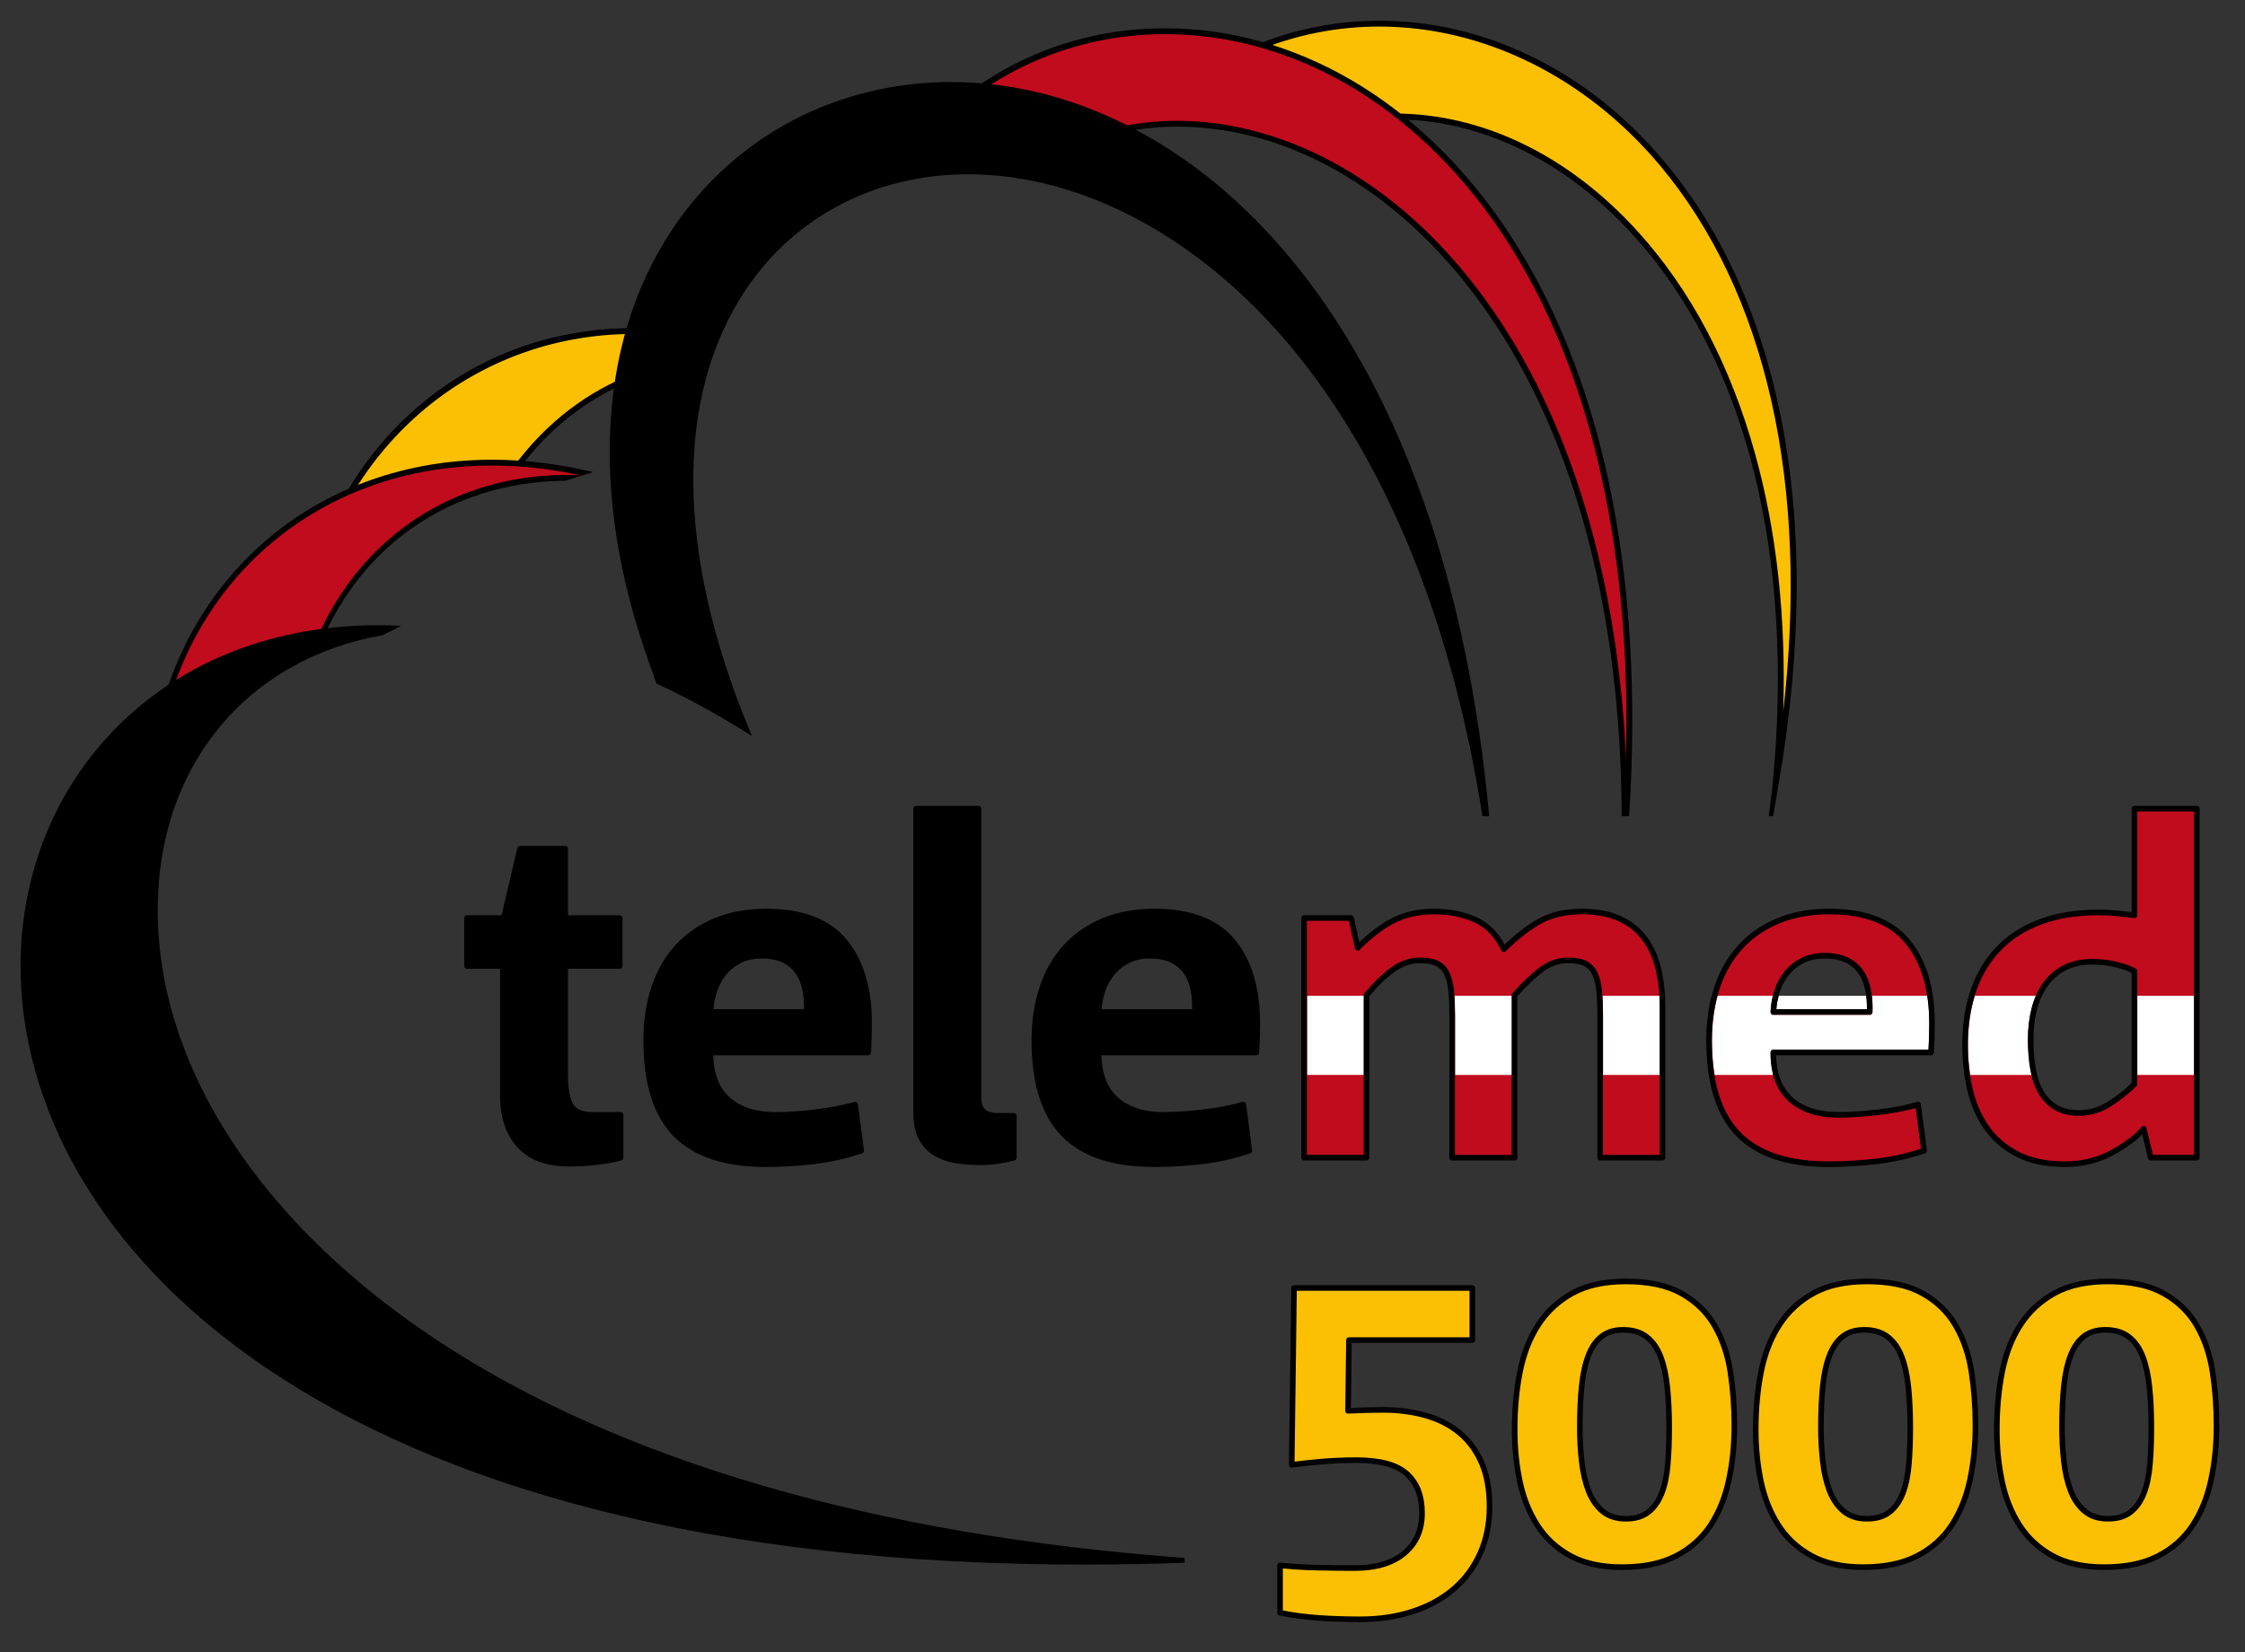 <?xml version="1.0" encoding="utf-8"?>
<!-- Generator: Adobe Illustrator 15.0.2, SVG Export Plug-In . SVG Version: 6.00 Build 0)  -->
<!DOCTYPE svg PUBLIC "-//W3C//DTD SVG 1.1//EN" "http://www.w3.org/Graphics/SVG/1.1/DTD/svg11.dtd">
<svg version="1.1" id="Ebene_1" xmlns="http://www.w3.org/2000/svg" xmlns:xlink="http://www.w3.org/1999/xlink" x="0px" y="0px"
	 width="1498.255px" height="1102.875px" viewBox="0 0 1498.255 1102.875" enable-background="new 0 0 1498.255 1102.875"
	 xml:space="preserve">
<rect x="0" y="0" width="1498.255" height="1102.875" fill="#333333" stroke="none"/>
<g>
	<g>
		<g>
			<path fill-rule="evenodd" clip-rule="evenodd" fill="#FBC004" d="M413.243,246.157c2.351-12.373,4.765-20.15,5.796-23.19
				c-0.514,0-1.157,0-1.981,0c0.277-0.666,0.583-1.311,0.869-1.971c-115.075,2.658-204.672,89.096-217.333,208.508l16.064-9.968
				c35.959-64.846,82.261-88.644,120.285-96.005c18.535-29.175,43.526-51.912,72.979-66.307
				C410.521,254.831,411.781,250.718,413.243,246.157z"/>
			<path fill-rule="evenodd" clip-rule="evenodd" fill="#FBC004" d="M763.634,82.788c69.15-3.802,86.769,8.358,90.814,12.733
				c146.604-72.594,364.427,78.591,330.49,428.365C1265.305,62.083,927.736-84.832,763.634,82.788z"/>
		</g>
		<g>
			<path d="M1187.697,274.436c-13.865-66.292-39.822-122.409-77.149-166.793c-25.639-30.485-55.655-54.147-89.217-70.328
				c-32.299-15.572-66.213-23.468-100.799-23.468c-58.706,0-114.417,23.48-156.869,66.116c-0.974,0.978-1.92,1.99-2.878,2.986
				c1.941-0.117,3.831-0.217,5.694-0.31c41.71-41.858,96.416-64.91,154.053-64.91c69.478,0,137.652,33.683,187.044,92.413
				c71.278,84.754,99.995,213.055,82.488,364.881c2.005-62.523-4.326-120.433-18.917-172.685
				c-16.524-59.172-42.869-108.968-78.303-148.006c-45.97-50.646-103.538-78.538-162.102-78.538
				c-27.678,0-53.937,6.212-77.905,18.244c2.187,1.757,2.72,2.99,2.72,2.99l0,0c23.175-11.445,48.509-17.352,75.186-17.352
				c57.454,0,114.002,27.439,159.227,77.265c74.933,82.555,107.974,212.804,93.036,366.756l-2.601,21.11h2.945l3.5-20.59
				C1202.85,432.285,1203.135,348.246,1187.697,274.436z"/>
			<g>
				<path d="M334.296,324.066c1.735-0.368,3.454-0.699,5.156-1c18.361-28.442,42.9-50.472,71.707-64.403
					c0.226-1.572,0.458-3.08,0.694-4.553c-14.857,6.938-28.771,16.023-41.47,27.177
					C356.449,293.525,344.358,307.903,334.296,324.066z"/>
				<path d="M417.058,222.967c0.555-1.332,1.148-2.636,1.738-3.941c-53.996,1.019-103.295,19.995-142.826,55.045
					c-39.794,35.283-66.607,85.459-75.5,141.286c-0.858,5.39-1.545,10.809-2.081,16.251l4.188-2.768
					c0.475-4.308,1.046-8.6,1.727-12.873C222.068,304.444,309.092,225.932,417.058,222.967L417.058,222.967z"/>
			</g>
		</g>
		<path id="GelbCut_3_" display="none" d="M882.339,328.628L781.844,158.11c0,0-204.021-134.595-306,68.446l-56.285-5.055
			c0,0-13.87,35.863-11.783,104.73c0,0-117.334-39.749-191.117,93.305l-17.604,67.396l51.815,548.95l704.965,109.178
			L882.339,328.628z"/>
		<path display="none" fill="none" stroke="#000000" stroke-width="3.883" stroke-miterlimit="10" d="M728.655,387.536
			c-22.467-599.116,846.308-308.022,250.918,689.452C-117.66,695.559,360.753-85.834,728.655,387.536L728.655,387.536z"/>
	</g>
	<g>
		<g>
			<path fill-rule="evenodd" clip-rule="evenodd" fill="#C00C1D" d="M592.69,122.203c41.046-11.189,77.412-5.116,85.597-3.485
				c138.59-107.437,404.673,21.911,405.894,426.09h1.091C1119.521,14.225,728.349-86.512,592.69,122.203z"/>
			<path fill-rule="evenodd" clip-rule="evenodd" fill="#C00C1D" d="M209.215,436.934c26.929-72.104,90.821-119.538,174.313-117.977
				l5.715-1.778l2.968-0.923c-185.146-42.188-318.203,101.412-286.55,272.053C111.579,494.351,169.298,453.824,209.215,436.934z"/>
		</g>
		<g>
			<path d="M106.294,580.392c-2.688-16.982-3.776-34.011-3.188-50.98c4.389-126.703,99.046-218.666,225.073-218.666
				c19.74,0,39.878,2.258,60.251,6.686l7.359-2.29c-22.872-5.477-45.484-8.278-67.61-8.278c-62.753,0-120.349,22.905-162.178,64.496
				c-40.943,40.71-64.658,96.793-66.776,157.918c-0.76,21.956,1.31,44.35,6.074,66.739
				C105.471,590.644,105.806,585.437,106.294,580.392z"/>
			<path d="M211.449,436.006c26.515-70.142,87.806-114.342,165.938-115.138l10.048-3.126l1.745-0.543
				c-3.227-0.141-6.446-0.237-9.648-0.237c-50.465,0-94.935,17.634-128.602,50.994c-19.302,19.126-34.253,43.047-44.081,70
				C208.408,437.271,209.942,436.622,211.449,436.006z"/>
		</g>
		<g>
			<path d="M1066.009,290.233c-14.442-53.189-35.498-100.275-62.582-139.949C946.422,66.781,864.059,18.89,777.456,18.89
				c-33.327,0-65.211,7.117-94.768,21.155c-30.229,14.357-56.429,35.229-77.872,62.034c-5.341,6.677-10.32,13.661-14.958,20.923
				c1.9-0.552,3.791-1.069,5.67-1.548c3.874-5.842,7.966-11.507,12.319-16.949c41.551-51.942,103.371-81.732,169.608-81.732
				c85.3,0,166.494,47.274,222.764,129.701c56.167,82.277,85.642,196.752,85.236,331.05c-0.048,16.014-0.515,32.299-1.385,48.841
				c0.069,4.116,0.104,8.269,0.115,12.444h3.028c1.343-20.83,2.063-41.266,2.124-61.273
				C1089.552,413.066,1081.702,348.029,1066.009,290.233z"/>
			<path d="M1085.996,530.556c-2.42-130.026-33.331-241.73-89.389-323.034c-28.427-41.229-62.154-73.339-100.247-95.438
				c-35.459-20.572-73.754-31.445-110.742-31.445c-41.055,0-78.933,13.143-109.854,37.609c2.742,0.481,4.24,0.834,4.24,0.834
				l0.468,0.44c29.815-22.78,66.002-35.001,105.146-35.001c77.193,0,152.932,45.635,207.793,125.205
				c55.624,80.674,86.297,191.641,88.703,320.902c0.088,4.704,0.135,9.432,0.148,14.18h3.886
				C1086.135,540.036,1086.084,535.285,1085.996,530.556z"/>
		</g>
	</g>
	<g>
		<g>
			<path fill-rule="evenodd" clip-rule="evenodd" d="M991.899,544.808C925.888-164.854,258.956-16.434,439.84,454.867
				c18.751,8.775,38.063,19.265,57.875,31.598C309.917,30.661,895.717-68.958,991.275,544.808H991.899z"/>
			<path fill-rule="evenodd" clip-rule="evenodd" d="M261.129,421.048l2.958-1.542c-374.629-13.782-416.148,651.83,519.826,621.939
				C13.641,982.552-11.466,460.081,261.129,421.048z"/>
		</g>
		<g>
			<path d="M987.056,487.87c-9.992-67.598-26.309-129.342-48.496-183.516c-20.515-50.09-46.14-93.991-76.162-130.484
				c-32.487-39.49-69.617-69.882-110.355-90.331c-38.055-19.102-77.568-28.787-117.441-28.787
				c-37.169,0-73.674,8.858-105.567,25.616c-32.289,16.966-60.144,42.211-80.554,73.006c-25.673,38.735-39.601,84.791-41.395,136.89
				c-1.76,51.122,8.408,106.012,30.23,163.439c1.685,0.777,3.374,1.568,5.068,2.373c-45.277-116.712-42.118-222.93,9.332-300.557
				c40.809-61.571,107.468-96.884,182.885-96.884c82.521,0,162.356,41.801,224.798,117.702
				c62.837,76.38,104.494,181.386,123.814,312.101c1.721,11.644,3.234,23.482,4.584,35.472c1.227,6.869,2.384,13.841,3.481,20.899
				h2.565C992.046,525.4,989.795,506.406,987.056,487.87z"/>
			<path d="M790.573,1041.937c-8.223-0.597-16.367-1.242-24.422-1.943c-14.357,0.331-28.538,0.5-42.521,0.5
				c-230.559,0-419.054-45.465-545.106-131.478C76.252,839.228,17.596,743.012,17.596,645.038
				c0-129.69,98.861-223.819,235.07-223.819c2.243,0,4.493,0.032,6.747,0.081c0.553-0.083,1.118-0.149,1.673-0.229l6.463-3.369
				c-4.987-0.236-9.95-0.366-14.883-0.366c-35.409,0-68.674,6.121-98.87,18.191c-28.734,11.486-54.08,28.083-75.334,49.33
				c-41.754,41.741-64.749,98.627-64.749,160.181c0,46.501,13.417,94.326,38.802,138.307
				c28.044,48.589,69.704,91.95,123.821,128.878c59.94,40.9,133.942,72.89,219.95,95.079
				c95.354,24.601,205.489,37.073,327.345,37.073c21.855,0,44.197-0.417,66.943-1.225V1041.937z"/>
		</g>
		<g>
			<path d="M790.573,1039.923c-205.891-15.122-376.491-64.528-498.587-145.131C173.321,816.454,105.263,711.64,105.263,607.226
				c0-96.598,60.113-167.564,150.292-183.272l10.624-5.537c-45.04,5.296-83.708,23.556-112.957,53.618
				c-33.431,34.36-51.842,82.373-51.842,135.192c0,48.685,15.487,99.776,44.788,147.753
				c32.732,53.593,81.072,101.724,143.678,143.054c70.221,46.357,156.567,82.7,256.639,108.019
				c74.221,18.777,155.936,30.419,244.087,36.82V1039.923z"/>
			<path d="M991.299,532.677c-10.887-64.647-27.813-123.993-50.306-176.389c-20.746-48.323-46.265-90.888-75.849-126.512
				c-32.096-38.649-68.287-68.511-107.568-88.754c-36.274-18.694-74.832-28.575-111.502-28.575
				c-62.827,0-118.042,28.65-151.487,78.603c-22.704,33.91-34.689,75.462-35.624,123.502
				c-0.992,51.002,10.689,107.213,34.722,167.149c-19.858-12.098-37.859-21.789-57.344-30.583l1.743,5.143
				c19.531,9.033,38.773,19.505,58.607,31.852l5.117,3.185l-2.296-5.573c-48.529-117.785-49.132-221.668-1.698-292.515
				c32.712-48.859,86.752-76.88,148.261-76.88c76.144,0,154.904,42.253,216.083,115.926
				c61.228,73.729,104.561,177.836,125.313,301.065c0.642,3.807,1.249,7.643,1.849,11.486h3.933
				C992.62,540.748,991.976,536.698,991.299,532.677z"/>
		</g>
	</g>
	<path fill-rule="evenodd" clip-rule="evenodd" d="M767.323,637.939c-5.59,0-10.511,1.086-14.751,3.262
		c-4.245,2.174-7.765,5.021-10.562,8.541c-2.795,3.521-4.918,7.506-6.367,11.959c-1.45,4.451-2.278,9.061-2.485,13.822h64.294
		c0.21-5.385-0.15-10.406-1.08-15.064c-0.94-4.66-2.59-8.646-4.97-11.959c-2.391-3.313-5.54-5.902-9.48-7.766
		C777.993,638.871,773.123,637.939,767.323,637.939L767.323,637.939z M508.277,637.939c-5.591,0-10.509,1.086-14.754,3.262
		c-4.245,2.174-7.765,5.021-10.561,8.541c-2.795,3.521-4.918,7.506-6.367,11.959c-1.45,4.451-2.278,9.061-2.485,13.822h64.296
		c0.207-5.385-0.155-10.406-1.087-15.064c-0.932-4.66-2.588-8.646-4.97-11.959c-2.381-3.313-5.539-5.902-9.473-7.766
		C518.941,638.871,514.075,637.939,508.277,637.939L508.277,637.939z M770.433,608.432c23.811,0,41.21,6.627,52.181,19.879
		c10.979,13.252,16.46,31.578,16.46,54.977c0,3.729-0.051,7.041-0.15,9.941c-0.1,2.898-0.26,6.004-0.47,9.318H733.159
		c0,13.873,3.831,24.279,11.492,31.217c7.661,6.936,18.321,10.404,31.991,10.404c7.66,0,16.41-0.568,26.25-1.707
		c9.83-1.141,18.79-2.85,26.87-5.125l4.03,30.75c-10.56,3.52-21.17,5.9-31.83,7.143c-10.67,1.242-21.28,1.865-31.84,1.865
		c-27.128,0-47.214-6.68-60.26-20.035c-13.045-13.357-19.568-34.219-19.568-62.588c0-13.045,1.812-24.9,5.436-35.566
		c3.623-10.664,8.904-19.723,15.841-27.178s15.375-13.201,25.314-17.238C746.825,610.449,758.003,608.432,770.433,608.432
		L770.433,608.432z M511.383,608.432c23.814,0,41.208,6.627,52.183,19.879s16.462,31.578,16.462,54.977
		c0,3.729-0.052,7.041-0.155,9.941c-0.104,2.898-0.259,6.004-0.466,9.318H474.11c0,13.873,3.831,24.279,11.493,31.217
		c7.661,6.936,18.326,10.404,31.993,10.404c7.661,0,16.41-0.568,26.246-1.707c9.836-1.141,18.792-2.85,26.868-5.125l4.038,30.75
		c-10.561,3.52-21.173,5.9-31.838,7.143c-10.664,1.242-21.277,1.865-31.837,1.865c-27.127,0-47.213-6.68-60.259-20.035
		c-13.045-13.357-19.568-34.219-19.568-62.588c0-13.045,1.812-24.9,5.436-35.566c3.623-10.664,8.904-19.723,15.841-27.178
		s15.375-13.201,25.314-17.238C487.777,610.449,498.959,608.432,511.383,608.432L511.383,608.432z M347.081,566.498h30.129v46.281
		h36.341v31.994H377.21v72.992c0,8.49,1.139,15.014,3.417,19.57c2.278,4.555,7.144,6.832,14.598,6.832h18.948v28.576
		c-4.142,1.242-9.474,2.227-15.997,2.951c-6.523,0.725-12.89,1.086-19.102,1.086c-6.005,0-11.648-0.828-16.929-2.484
		c-5.28-1.656-9.887-4.348-13.822-8.076c-3.934-3.727-7.04-8.49-9.318-14.287c-2.278-5.799-3.417-12.838-3.417-21.121v-86.039
		h-23.917v-31.994h24.538L347.081,566.498z M611.4,539.786h41.622v193.511c0,7.66,4.245,11.492,12.735,11.492h10.871v27.955
		c-3.934,1.035-7.714,1.813-11.337,2.33c-3.624,0.518-7.093,0.775-10.406,0.775c-6.419,0-12.269-0.465-17.549-1.396
		c-5.281-0.932-9.836-2.641-13.667-5.125s-6.833-5.85-9.008-10.096c-2.174-4.244-3.261-9.785-3.261-16.617V539.786z"/>
	<path fill="none" stroke="#000000" stroke-width="3.727" stroke-linejoin="round" stroke-miterlimit="10" d="M767.323,637.939
		c-5.59,0-10.511,1.086-14.751,3.262c-4.245,2.174-7.765,5.021-10.562,8.541c-2.795,3.521-4.918,7.506-6.367,11.959
		c-1.45,4.451-2.278,9.061-2.485,13.822h64.294c0.21-5.385-0.15-10.406-1.08-15.064c-0.94-4.66-2.59-8.646-4.97-11.959
		c-2.391-3.313-5.54-5.902-9.48-7.766C777.993,638.871,773.123,637.939,767.323,637.939L767.323,637.939z M508.277,637.939
		c-5.591,0-10.509,1.086-14.754,3.262c-4.245,2.174-7.765,5.021-10.561,8.541c-2.795,3.521-4.918,7.506-6.367,11.959
		c-1.45,4.451-2.278,9.061-2.485,13.822h64.296c0.207-5.385-0.155-10.406-1.087-15.064c-0.932-4.66-2.588-8.646-4.97-11.959
		c-2.381-3.313-5.539-5.902-9.473-7.766C518.941,638.871,514.075,637.939,508.277,637.939L508.277,637.939z M770.433,608.432
		c23.811,0,41.21,6.627,52.181,19.879c10.979,13.252,16.46,31.578,16.46,54.977c0,3.729-0.051,7.041-0.15,9.941
		c-0.1,2.898-0.26,6.004-0.47,9.318H733.159c0,13.873,3.831,24.279,11.492,31.217c7.661,6.936,18.321,10.404,31.991,10.404
		c7.66,0,16.41-0.568,26.25-1.707c9.83-1.141,18.79-2.85,26.87-5.125l4.03,30.75c-10.56,3.52-21.17,5.9-31.83,7.143
		c-10.67,1.242-21.28,1.865-31.84,1.865c-27.128,0-47.214-6.68-60.26-20.035c-13.045-13.357-19.568-34.219-19.568-62.588
		c0-13.045,1.812-24.9,5.436-35.566c3.623-10.664,8.904-19.723,15.841-27.178s15.375-13.201,25.314-17.238
		C746.825,610.449,758.003,608.432,770.433,608.432L770.433,608.432z M511.383,608.432c23.814,0,41.208,6.627,52.183,19.879
		s16.462,31.578,16.462,54.977c0,3.729-0.052,7.041-0.155,9.941c-0.104,2.898-0.259,6.004-0.466,9.318H474.11
		c0,13.873,3.831,24.279,11.493,31.217c7.661,6.936,18.326,10.404,31.993,10.404c7.661,0,16.41-0.568,26.246-1.707
		c9.836-1.141,18.792-2.85,26.868-5.125l4.038,30.75c-10.561,3.52-21.173,5.9-31.838,7.143c-10.664,1.242-21.277,1.865-31.837,1.865
		c-27.127,0-47.213-6.68-60.259-20.035c-13.045-13.357-19.568-34.219-19.568-62.588c0-13.045,1.812-24.9,5.436-35.566
		c3.623-10.664,8.904-19.723,15.841-27.178s15.375-13.201,25.314-17.238C487.777,610.449,498.959,608.432,511.383,608.432
		L511.383,608.432z M347.081,566.498h30.129v46.281h36.341v31.994H377.21v72.992c0,8.49,1.139,15.014,3.417,19.57
		c2.278,4.555,7.144,6.832,14.598,6.832h18.948v28.576c-4.142,1.242-9.474,2.227-15.997,2.951
		c-6.523,0.725-12.89,1.086-19.102,1.086c-6.005,0-11.648-0.828-16.929-2.484c-5.28-1.656-9.887-4.348-13.822-8.076
		c-3.934-3.727-7.04-8.49-9.318-14.287c-2.278-5.799-3.417-12.838-3.417-21.121v-86.039h-23.917v-31.994h24.538L347.081,566.498z
		 M611.4,539.786h41.622v193.511c0,7.66,4.245,11.492,12.735,11.492h10.871v27.955c-3.934,1.035-7.714,1.813-11.337,2.33
		c-3.624,0.518-7.093,0.775-10.406,0.775c-6.419,0-12.269-0.465-17.549-1.396c-5.281-0.932-9.836-2.641-13.667-5.125
		s-6.833-5.85-9.008-10.096c-2.174-4.244-3.261-9.785-3.261-16.617V539.786z"/>
	<path fill-rule="evenodd" clip-rule="evenodd" fill="#C00C1D" d="M1396.313,641.977c-6.83,0-12.841,1.295-18.021,3.883
		c-5.17,2.588-9.47,6.213-12.89,10.871c-3.41,4.66-5.95,10.148-7.61,16.463c-1.65,6.316-2.479,13.201-2.479,20.656
		c0,7.041,0.52,13.563,1.55,19.568c1.04,6.006,2.8,11.182,5.279,15.529c2.49,4.35,5.801,7.766,9.94,10.25
		c4.14,2.486,9.32,3.729,15.53,3.729c7.25,0,14.029-2.02,20.35-6.057c6.31-4.039,11.851-8.439,16.61-13.201v-75.479
		c-3.521-1.863-7.76-3.365-12.73-4.504C1406.873,642.547,1401.693,641.977,1396.313,641.977L1396.313,641.977z M1217.713,637.939
		c-5.59,0-10.51,1.086-14.76,3.262c-4.24,2.174-7.76,5.021-10.561,8.541c-2.79,3.521-4.909,7.506-6.359,11.959
		c-1.45,4.451-2.28,9.061-2.49,13.822h64.3c0.2-5.385-0.16-10.406-1.09-15.064c-0.93-4.66-2.59-8.646-4.97-11.959
		s-5.54-5.902-9.47-7.766C1228.373,638.871,1223.513,637.939,1217.713,637.939L1217.713,637.939z M1220.813,608.432
		c23.819,0,41.209,6.627,52.189,19.879c10.97,13.252,16.46,31.578,16.46,54.977c0,3.729-0.05,7.041-0.16,9.941
		c-0.1,2.898-0.26,6.004-0.46,9.318h-105.3c0,13.873,3.83,24.279,11.49,31.217c7.67,6.936,18.33,10.404,32,10.404
		c7.66,0,16.41-0.568,26.239-1.707c9.841-1.141,18.791-2.85,26.87-5.125l4.04,30.75c-10.56,3.52-21.17,5.9-31.84,7.143
		c-10.66,1.242-21.279,1.865-31.84,1.865c-27.12,0-47.21-6.68-60.25-20.035c-13.05-13.357-19.57-34.219-19.57-62.588
		c0-13.045,1.811-24.9,5.431-35.566c3.63-10.664,8.909-19.723,15.84-27.178c6.939-7.455,15.38-13.201,25.319-17.238
		C1197.213,610.449,1208.393,608.432,1220.813,608.432L1220.813,608.432z M957.423,608.432c9.94,0,19,1.811,27.17,5.436
		c8.18,3.623,14.55,10.197,19.11,19.725c8.689-8.49,16.87-14.807,24.54-18.947c7.66-4.143,16.87-6.213,27.64-6.213
		c9.53,0,17.7,1.502,24.54,4.504c6.83,3.002,12.42,7.299,16.771,12.891c4.35,5.592,7.51,12.32,9.47,20.189
		c1.97,7.869,2.96,16.564,2.96,26.092v100.637h-41.63v-94.736c0-6.211-0.2-11.648-0.62-16.307c-0.41-4.66-1.34-8.543-2.79-11.648
		s-3.57-5.383-6.37-6.832c-2.8-1.451-6.68-2.176-11.649-2.176c-6.83,0-13.2,2.383-19.101,7.145
		c-5.899,4.762-11.44,10.146-16.62,16.152v108.402h-41.62v-94.426c0-6.42-0.21-11.959-0.62-16.617c-0.42-4.66-1.35-8.543-2.8-11.648
		s-3.569-5.383-6.359-6.832c-2.801-1.451-6.681-2.176-11.65-2.176c-6.63,0-12.89,2.227-18.79,6.68
		c-5.91,4.451-11.55,9.99-16.93,16.617v108.402h-41.62V612.779h31.37l4.35,19.879c8.28-8.283,16.3-14.391,24.07-18.326
		C938.003,610.398,947.063,608.432,957.423,608.432L957.423,608.432z M1424.573,539.786h41.63v232.958h-30.75l-4.66-19.258
		c-5.39,6.004-12.69,11.441-21.9,16.307c-9.22,4.867-19.409,7.301-30.6,7.301c-12.63,0-23.24-2.227-31.83-6.68
		c-8.6-4.451-15.479-10.404-20.66-17.859c-5.18-7.455-8.85-15.945-11.03-25.469c-2.17-9.527-3.26-19.363-3.26-29.51
		c0-13.666,1.92-25.936,5.75-36.807s9.471-20.139,16.931-27.799c7.449-7.662,16.72-13.564,27.8-17.705
		c11.07-4.143,23.97-6.213,38.67-6.213c4.14,0,8.28,0.207,12.42,0.621s7.97,0.828,11.49,1.242V539.786z"/>
	<path fill-rule="evenodd" clip-rule="evenodd" fill="#FBC004" d="M1405.013,887.668c-5.8,0-10.56,1.449-14.29,4.35
		c-3.729,2.9-6.68,7.141-8.85,12.74c-2.18,5.59-3.68,12.42-4.51,20.5c-0.83,8.07-1.24,17.291-1.24,27.641
		c0,7.66,0.41,15.17,1.24,22.52s2.33,13.869,4.51,19.57c2.17,5.689,5.28,10.25,9.31,13.66c4.04,3.42,9.271,5.129,15.69,5.129
		c6.21,0,11.229-1.5,15.06-4.5c3.84-3.01,6.79-7.199,8.86-12.58c2.069-5.389,3.41-11.809,4.03-19.26
		c0.63-7.459,0.939-15.639,0.939-24.539c0-9.941-0.42-18.9-1.25-26.871c-0.819-7.969-2.33-14.799-4.5-20.5
		c-2.17-5.689-5.279-10.09-9.32-13.199C1416.653,889.219,1411.433,887.668,1405.013,887.668L1405.013,887.668z M1244.113,887.668
		c-5.8,0-10.561,1.449-14.29,4.35c-3.73,2.9-6.681,7.141-8.851,12.74c-2.17,5.59-3.68,12.42-4.5,20.5
		c-0.83,8.07-1.25,17.291-1.25,27.641c0,7.66,0.42,15.17,1.25,22.52c0.82,7.35,2.33,13.869,4.5,19.57
		c2.17,5.689,5.28,10.25,9.32,13.66c4.04,3.42,9.26,5.129,15.68,5.129c6.221,0,11.24-1.5,15.07-4.5c3.83-3.01,6.78-7.199,8.85-12.58
		c2.07-5.389,3.421-11.809,4.04-19.26c0.62-7.459,0.931-15.639,0.931-24.539c0-9.941-0.41-18.9-1.24-26.871
		c-0.83-7.969-2.33-14.799-4.51-20.5c-2.17-5.689-5.28-10.09-9.311-13.199C1255.763,889.219,1250.533,887.668,1244.113,887.668
		L1244.113,887.668z M1083.213,887.668c-5.79,0-10.56,1.449-14.28,4.35c-3.729,2.9-6.68,7.141-8.859,12.74
		c-2.17,5.59-3.67,12.42-4.5,20.5c-0.83,8.07-1.24,17.291-1.24,27.641c0,7.66,0.41,15.17,1.24,22.52s2.33,13.869,4.5,19.57
		c2.18,5.689,5.279,10.25,9.319,13.66c4.04,3.42,9.271,5.129,15.69,5.129c6.21,0,11.23-1.5,15.06-4.5
		c3.83-3.01,6.78-7.199,8.851-12.58c2.08-5.389,3.42-11.809,4.04-19.26c0.62-7.459,0.93-15.639,0.93-24.539
		c0-9.941-0.41-18.9-1.24-26.871c-0.83-7.969-2.33-14.799-4.5-20.5c-2.18-5.689-5.279-10.09-9.319-13.199
		S1089.633,887.668,1083.213,887.668L1083.213,887.668z M863.613,859.719h118.97v34.789h-82.32l-0.62,47.211
		c4.351-0.211,8.49-0.361,12.431-0.471c3.93-0.1,7.56-0.15,10.87-0.15c9.939,0,19.26,1.189,27.949,3.57
		c8.7,2.381,16.261,6.16,22.681,11.34c6.42,5.17,11.439,11.85,15.06,20.029c3.63,8.182,5.44,18.07,5.44,29.66
		c0,11.391-2.07,21.75-6.21,31.061c-4.15,9.32-9.99,17.24-17.55,23.77c-7.561,6.521-16.671,11.541-27.341,15.061
		c-10.659,3.52-22.409,5.279-35.25,5.279c-9.729,0-19-0.309-27.8-0.93c-8.8-0.619-17.34-1.76-25.63-3.42v-31.68
		c7.25,0.83,15.53,1.35,24.85,1.551c9.32,0.209,17.601,0.309,24.851,0.309c14.29,0,25.37-3.309,33.24-9.939
		c7.869-6.619,11.8-15.529,11.8-26.709c0-11.391-3.36-20.141-10.09-26.24c-6.73-6.111-17.971-9.17-33.71-9.17
		c-7.86,0-15.471,0.309-22.83,0.93c-7.351,0.629-14.131,1.35-20.34,2.18L863.613,859.719z M1406.873,855.367
		c15.319,0,27.75,2.691,37.27,8.07c9.53,5.391,16.88,12.58,22.061,21.59c5.17,9.01,8.64,19.26,10.399,30.75
		c1.761,11.49,2.641,23.451,2.641,35.881c0,12.84-1.24,25-3.73,36.49c-2.479,11.5-6.569,21.539-12.26,30.129
		c-5.7,8.602-13.36,15.381-22.99,20.352c-9.63,4.969-21.59,7.449-35.88,7.449c-13.87,0-25.41-2.529-34.63-7.609
		c-9.21-5.07-16.56-11.9-22.05-20.5c-5.49-8.59-9.37-18.371-11.65-29.352c-2.28-10.969-3.42-22.359-3.42-34.17
		c0-13.869,1.19-26.809,3.58-38.818c2.38-12.012,6.47-22.471,12.26-31.371c5.8-8.91,13.41-15.949,22.83-21.129
		C1380.733,857.959,1392.583,855.367,1406.873,855.367L1406.873,855.367z M1245.973,855.367c15.33,0,27.75,2.691,37.28,8.07
		c9.52,5.391,16.87,12.58,22.05,21.59c5.181,9.01,8.65,19.26,10.41,30.75s2.64,23.451,2.64,35.881c0,12.84-1.25,25-3.729,36.49
		c-2.49,11.5-6.58,21.539-12.271,30.129c-5.699,8.602-13.359,15.381-22.989,20.352c-9.62,4.969-21.58,7.449-35.87,7.449
		c-13.88,0-25.42-2.529-34.63-7.609c-9.221-5.07-16.57-11.9-22.061-20.5c-5.489-8.59-9.37-18.371-11.649-29.352
		c-2.271-10.969-3.41-22.359-3.41-34.17c0-13.869,1.189-26.809,3.57-38.818c2.38-12.012,6.47-22.471,12.27-31.371
		c5.8-8.91,13.41-15.949,22.83-21.129C1219.833,857.959,1231.693,855.367,1245.973,855.367L1245.973,855.367z M1085.083,855.367
		c15.32,0,27.75,2.691,37.27,8.07c9.53,5.391,16.881,12.58,22.051,21.59c5.18,9.01,8.649,19.26,10.41,30.75
		c1.76,11.49,2.64,23.451,2.64,35.881c0,12.84-1.24,25-3.73,36.49c-2.479,11.5-6.569,21.539-12.27,30.129
		c-5.69,8.602-13.351,15.381-22.98,20.352c-9.63,4.969-21.59,7.449-35.88,7.449c-13.87,0-25.42-2.529-34.63-7.609
		c-9.22-5.07-16.569-11.9-22.05-20.5c-5.49-8.59-9.37-18.371-11.65-29.352c-2.279-10.969-3.42-22.359-3.42-34.17
		c0-13.869,1.19-26.809,3.57-38.818c2.38-12.012,6.47-22.471,12.27-31.371c5.801-8.91,13.41-15.949,22.83-21.129
		C1058.933,857.959,1070.793,855.367,1085.083,855.367L1085.083,855.367z"/>
	<path fill="none" stroke="#000000" stroke-width="3.727" stroke-linejoin="round" stroke-miterlimit="10" d="M1405.013,887.668
		c-5.8,0-10.56,1.449-14.29,4.35c-3.729,2.9-6.68,7.141-8.85,12.74c-2.18,5.59-3.68,12.42-4.51,20.5
		c-0.83,8.07-1.24,17.291-1.24,27.641c0,7.66,0.41,15.17,1.24,22.52s2.33,13.869,4.51,19.57c2.17,5.689,5.28,10.25,9.31,13.66
		c4.04,3.42,9.271,5.129,15.69,5.129c6.21,0,11.229-1.5,15.06-4.5c3.84-3.01,6.79-7.199,8.86-12.58
		c2.069-5.389,3.41-11.809,4.03-19.26c0.63-7.459,0.939-15.639,0.939-24.539c0-9.941-0.42-18.9-1.25-26.871
		c-0.819-7.969-2.33-14.799-4.5-20.5c-2.17-5.689-5.279-10.09-9.32-13.199C1416.653,889.219,1411.433,887.668,1405.013,887.668
		L1405.013,887.668z M1244.113,887.668c-5.8,0-10.561,1.449-14.29,4.35c-3.73,2.9-6.681,7.141-8.851,12.74
		c-2.17,5.59-3.68,12.42-4.5,20.5c-0.83,8.07-1.25,17.291-1.25,27.641c0,7.66,0.42,15.17,1.25,22.52
		c0.82,7.35,2.33,13.869,4.5,19.57c2.17,5.689,5.28,10.25,9.32,13.66c4.04,3.42,9.26,5.129,15.68,5.129c6.221,0,11.24-1.5,15.07-4.5
		c3.83-3.01,6.78-7.199,8.85-12.58c2.07-5.389,3.421-11.809,4.04-19.26c0.62-7.459,0.931-15.639,0.931-24.539
		c0-9.941-0.41-18.9-1.24-26.871c-0.83-7.969-2.33-14.799-4.51-20.5c-2.17-5.689-5.28-10.09-9.311-13.199
		C1255.763,889.219,1250.533,887.668,1244.113,887.668L1244.113,887.668z M1083.213,887.668c-5.79,0-10.56,1.449-14.28,4.35
		c-3.729,2.9-6.68,7.141-8.859,12.74c-2.17,5.59-3.67,12.42-4.5,20.5c-0.83,8.07-1.24,17.291-1.24,27.641
		c0,7.66,0.41,15.17,1.24,22.52s2.33,13.869,4.5,19.57c2.18,5.689,5.279,10.25,9.319,13.66c4.04,3.42,9.271,5.129,15.69,5.129
		c6.21,0,11.23-1.5,15.06-4.5c3.83-3.01,6.78-7.199,8.851-12.58c2.08-5.389,3.42-11.809,4.04-19.26
		c0.62-7.459,0.93-15.639,0.93-24.539c0-9.941-0.41-18.9-1.24-26.871c-0.83-7.969-2.33-14.799-4.5-20.5
		c-2.18-5.689-5.279-10.09-9.319-13.199S1089.633,887.668,1083.213,887.668L1083.213,887.668z M863.613,859.719h118.97v34.789
		h-82.32l-0.62,47.211c4.351-0.211,8.49-0.361,12.431-0.471c3.93-0.1,7.56-0.15,10.87-0.15c9.939,0,19.26,1.189,27.949,3.57
		c8.7,2.381,16.261,6.16,22.681,11.34c6.42,5.17,11.439,11.85,15.06,20.029c3.63,8.182,5.44,18.07,5.44,29.66
		c0,11.391-2.07,21.75-6.21,31.061c-4.15,9.32-9.99,17.24-17.55,23.77c-7.561,6.521-16.671,11.541-27.341,15.061
		c-10.659,3.52-22.409,5.279-35.25,5.279c-9.729,0-19-0.309-27.8-0.93c-8.8-0.619-17.34-1.76-25.63-3.42v-31.68
		c7.25,0.83,15.53,1.35,24.85,1.551c9.32,0.209,17.601,0.309,24.851,0.309c14.29,0,25.37-3.309,33.24-9.939
		c7.869-6.619,11.8-15.529,11.8-26.709c0-11.391-3.36-20.141-10.09-26.24c-6.73-6.111-17.971-9.17-33.71-9.17
		c-7.86,0-15.471,0.309-22.83,0.93c-7.351,0.629-14.131,1.35-20.34,2.18L863.613,859.719z M1406.873,855.367
		c15.319,0,27.75,2.691,37.27,8.07c9.53,5.391,16.88,12.58,22.061,21.59c5.17,9.01,8.64,19.26,10.399,30.75
		c1.761,11.49,2.641,23.451,2.641,35.881c0,12.84-1.24,25-3.73,36.49c-2.479,11.5-6.569,21.539-12.26,30.129
		c-5.7,8.602-13.36,15.381-22.99,20.352c-9.63,4.969-21.59,7.449-35.88,7.449c-13.87,0-25.41-2.529-34.63-7.609
		c-9.21-5.07-16.56-11.9-22.05-20.5c-5.49-8.59-9.37-18.371-11.65-29.352c-2.28-10.969-3.42-22.359-3.42-34.17
		c0-13.869,1.19-26.809,3.58-38.818c2.38-12.012,6.47-22.471,12.26-31.371c5.8-8.91,13.41-15.949,22.83-21.129
		C1380.733,857.959,1392.583,855.367,1406.873,855.367L1406.873,855.367z M1245.973,855.367c15.33,0,27.75,2.691,37.28,8.07
		c9.52,5.391,16.87,12.58,22.05,21.59c5.181,9.01,8.65,19.26,10.41,30.75s2.64,23.451,2.64,35.881c0,12.84-1.25,25-3.729,36.49
		c-2.49,11.5-6.58,21.539-12.271,30.129c-5.699,8.602-13.359,15.381-22.989,20.352c-9.62,4.969-21.58,7.449-35.87,7.449
		c-13.88,0-25.42-2.529-34.63-7.609c-9.221-5.07-16.57-11.9-22.061-20.5c-5.489-8.59-9.37-18.371-11.649-29.352
		c-2.271-10.969-3.41-22.359-3.41-34.17c0-13.869,1.189-26.809,3.57-38.818c2.38-12.012,6.47-22.471,12.27-31.371
		c5.8-8.91,13.41-15.949,22.83-21.129C1219.833,857.959,1231.693,855.367,1245.973,855.367L1245.973,855.367z M1085.083,855.367
		c15.32,0,27.75,2.691,37.27,8.07c9.53,5.391,16.881,12.58,22.051,21.59c5.18,9.01,8.649,19.26,10.41,30.75
		c1.76,11.49,2.64,23.451,2.64,35.881c0,12.84-1.24,25-3.73,36.49c-2.479,11.5-6.569,21.539-12.27,30.129
		c-5.69,8.602-13.351,15.381-22.98,20.352c-9.63,4.969-21.59,7.449-35.88,7.449c-13.87,0-25.42-2.529-34.63-7.609
		c-9.22-5.07-16.569-11.9-22.05-20.5c-5.49-8.59-9.37-18.371-11.65-29.352c-2.279-10.969-3.42-22.359-3.42-34.17
		c0-13.869,1.19-26.809,3.57-38.818c2.38-12.012,6.47-22.471,12.27-31.371c5.801-8.91,13.41-15.949,22.83-21.129
		C1058.933,857.959,1070.793,855.367,1085.083,855.367L1085.083,855.367z"/>
	<g id="Whitestripe">
		<path fill-rule="evenodd" clip-rule="evenodd" fill="#FFFFFF" d="M1107.539,664.703h-38.068c0.255,3.918,0.386,8.372,0.386,13.305
			v39.5h37.903v-45.4C1107.76,669.586,1107.682,667.119,1107.539,664.703z"/>
		<path fill-rule="evenodd" clip-rule="evenodd" fill="#FFFFFF" d="M1181.68,702.547c0-1.029,0.834-1.863,1.863-1.863h103.543
			c0.162-2.844,0.278-5.316,0.354-7.52c0.106-2.816,0.159-6.045,0.159-9.877c0-6.6-0.465-12.789-1.362-18.584h-36.953
			c0.407,3.46,0.562,7.096,0.421,10.89c-0.037,1.002-0.86,1.794-1.862,1.794h-64.3c-0.509,0-0.995-0.207-1.347-0.575
			c-0.352-0.367-0.537-0.862-0.516-1.37c0.161-3.649,0.684-7.247,1.555-10.738h-36.927c-2.487,9.087-3.763,19.065-3.763,29.768
			c0,8.331,0.59,16.006,1.741,23.037h39.177C1182.279,713.026,1181.68,708.036,1181.68,702.547z"/>
		<rect x="872.316" y="664.703" fill-rule="evenodd" clip-rule="evenodd" fill="#FFFFFF" width="37.894" height="52.805"/>
		<path fill-rule="evenodd" clip-rule="evenodd" fill="#FFFFFF" d="M970.696,664.703c0.258,4.021,0.39,8.578,0.39,13.615v39.189
			h37.894v-52.805H970.696z"/>
		<rect x="1426.437" y="664.703" fill-rule="evenodd" clip-rule="evenodd" fill="#FFFFFF" width="37.903" height="52.805"/>
		<path fill-rule="evenodd" clip-rule="evenodd" fill="#FFFFFF" d="M1355.027,713.736c-1.047-6.102-1.577-12.791-1.577-19.887
			c0-7.568,0.854-14.677,2.54-21.127c0.742-2.823,1.674-5.494,2.768-8.02h-40.813c-3.024,9.825-4.568,20.857-4.568,32.873
			c0,6.745,0.51,13.415,1.495,19.932h40.938C1355.517,716.282,1355.251,715.03,1355.027,713.736z"/>
		<path fill-rule="evenodd" clip-rule="evenodd" fill="#FFFFFF" d="M1185.527,673.66h60.498c0.041-3.116-0.134-6.104-0.491-8.957
			h-58.44C1186.309,667.616,1185.777,670.612,1185.527,673.66z"/>
	</g>
	<path fill="none" stroke="#000000" stroke-width="3.727" stroke-linejoin="round" stroke-miterlimit="10" d="M1396.213,641.977
		c-6.84,0-12.84,1.295-18.02,3.883c-5.181,2.588-9.471,6.213-12.891,10.871c-3.42,4.66-5.95,10.148-7.609,16.463
		c-1.66,6.316-2.49,13.201-2.49,20.656c0,7.041,0.52,13.563,1.56,19.568c1.03,6.006,2.79,11.182,5.28,15.529
		c2.479,4.35,5.8,7.766,9.94,10.25c4.14,2.486,9.319,3.729,15.529,3.729c7.25,0,14.03-2.02,20.34-6.057
		c6.32-4.039,11.86-8.439,16.62-13.201v-75.479c-3.52-1.863-7.76-3.365-12.729-4.504
		C1406.772,642.547,1401.593,641.977,1396.213,641.977L1396.213,641.977z M1217.603,637.939c-5.59,0-10.5,1.086-14.75,3.262
		c-4.239,2.174-7.76,5.021-10.56,8.541c-2.8,3.521-4.92,7.506-6.37,11.959c-1.45,4.451-2.28,9.061-2.479,13.822h64.29
		c0.21-5.385-0.15-10.406-1.08-15.064c-0.94-4.66-2.59-8.646-4.971-11.959c-2.38-3.313-5.54-5.902-9.479-7.766
		C1228.272,638.871,1223.403,637.939,1217.603,637.939L1217.603,637.939z M1220.713,608.432c23.81,0,41.21,6.627,52.18,19.879
		c10.98,13.252,16.471,31.578,16.471,54.977c0,3.729-0.061,7.041-0.16,9.941c-0.101,2.898-0.26,6.004-0.47,9.318h-105.29
		c0,13.873,3.829,24.279,11.489,31.217c7.66,6.936,18.33,10.404,31.99,10.404c7.66,0,16.41-0.568,26.25-1.707
		c9.84-1.141,18.79-2.85,26.87-5.125l4.04,30.75c-10.57,3.52-21.18,5.9-31.84,7.143c-10.67,1.242-21.28,1.865-31.84,1.865
		c-27.131,0-47.21-6.68-60.261-20.035c-13.04-13.357-19.569-34.219-19.569-62.588c0-13.045,1.82-24.9,5.439-35.566
		c3.62-10.664,8.9-19.723,15.84-27.178c6.94-7.455,15.381-13.201,25.311-17.238C1197.103,610.449,1208.293,608.432,1220.713,608.432
		L1220.713,608.432z M957.313,608.432c9.939,0,19,1.811,27.18,5.436c8.18,3.623,14.55,10.197,19.1,19.725
		c8.7-8.49,16.88-14.807,24.54-18.947c7.66-4.143,16.88-6.213,27.65-6.213c9.52,0,17.7,1.502,24.53,4.504
		c6.84,3.002,12.43,7.299,16.779,12.891c4.351,5.592,7.5,12.32,9.471,20.189c1.97,7.869,2.949,16.564,2.949,26.092v100.637h-41.62
		v-94.736c0-6.211-0.21-11.648-0.62-16.307c-0.42-4.66-1.35-8.543-2.8-11.648s-3.569-5.383-6.359-6.832
		c-2.8-1.451-6.681-2.176-11.65-2.176c-6.84,0-13.2,2.383-19.1,7.145c-5.91,4.762-11.45,10.146-16.62,16.152v108.402h-41.62v-94.426
		c0-6.42-0.21-11.959-0.63-16.617c-0.41-4.66-1.34-8.543-2.79-11.648s-3.57-5.383-6.37-6.832c-2.79-1.451-6.68-2.176-11.65-2.176
		c-6.619,0-12.89,2.227-18.79,6.68c-5.899,4.451-11.54,9.99-16.93,16.617v108.402h-41.62V612.779h31.37l4.351,19.879
		c8.289-8.283,16.31-14.391,24.069-18.326C937.903,610.398,946.963,608.432,957.313,608.432L957.313,608.432z M1424.473,539.786
		h41.62v232.958h-30.75l-4.66-19.258c-5.38,6.004-12.68,11.441-21.89,16.307c-9.22,4.867-19.42,7.301-30.6,7.301
		c-12.63,0-23.24-2.227-31.841-6.68c-8.59-4.451-15.479-10.404-20.649-17.859c-5.181-7.455-8.86-15.945-11.03-25.469
		c-2.17-9.527-3.26-19.363-3.26-29.51c0-13.666,1.91-25.936,5.75-36.807c3.83-10.871,9.47-20.139,16.92-27.799
		c7.46-7.662,16.72-13.564,27.8-17.705c11.08-4.143,23.97-6.213,38.67-6.213c4.15,0,8.29,0.207,12.431,0.621
		c4.14,0.414,7.97,0.828,11.489,1.242V539.786z"/>
</g>
</svg>
